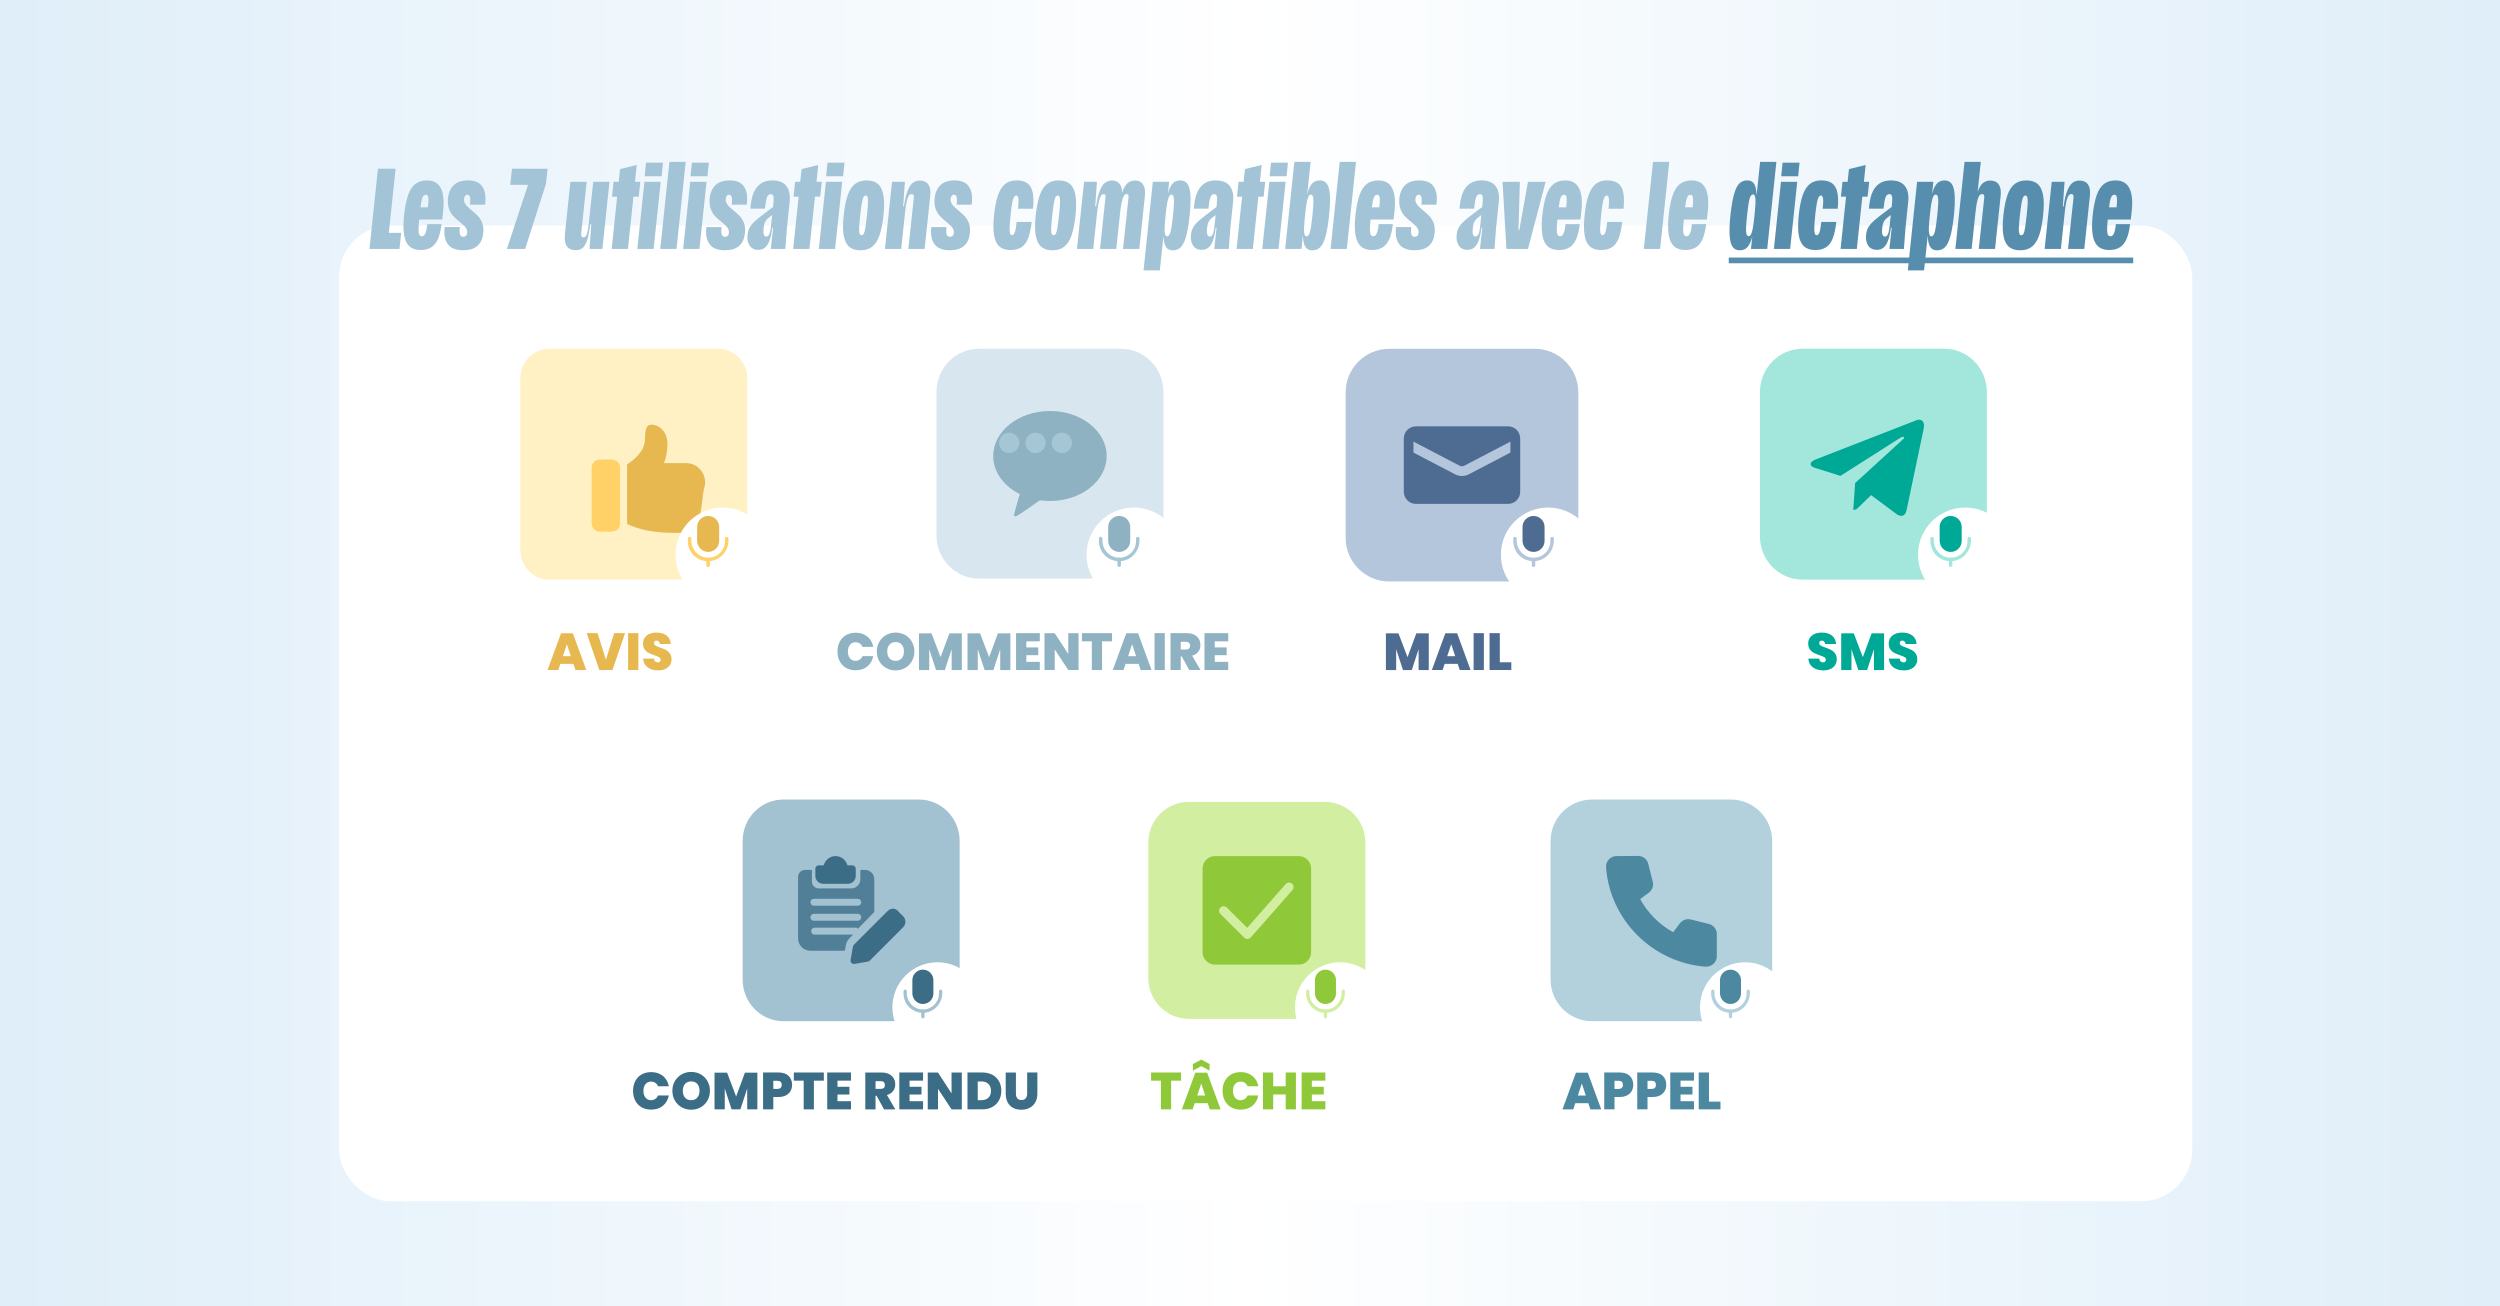 <?xml version="1.0" encoding="UTF-8"?>
<svg id="Calque_1" data-name="Calque 1" xmlns="http://www.w3.org/2000/svg" xmlns:xlink="http://www.w3.org/1999/xlink" viewBox="0 0 1200 627">
  <defs>
    <style>
      .cls-1, .cls-2, .cls-3, .cls-4, .cls-5, .cls-6, .cls-7, .cls-8, .cls-9, .cls-10, .cls-11, .cls-12, .cls-13, .cls-14 {
        fill-rule: evenodd;
      }

      .cls-1, .cls-15, .cls-16 {
        fill: #00a896;
      }

      .cls-2, .cls-17 {
        fill: #a3e6dc;
      }

      .cls-17 {
        filter: url(#drop-shadow-23);
      }

      .cls-15 {
        filter: url(#drop-shadow-24);
      }

      .cls-18, .cls-19, .cls-14 {
        fill: #e6b84f;
      }

      .cls-20 {
        fill: #fff1c4;
      }

      .cls-21 {
        filter: url(#drop-shadow-19);
      }

      .cls-21, .cls-22, .cls-23, .cls-24, .cls-25, .cls-26, .cls-27, .cls-28 {
        fill: #fff;
      }

      .cls-22 {
        filter: url(#drop-shadow-16);
      }

      .cls-23 {
        filter: url(#drop-shadow-10);
      }

      .cls-24 {
        filter: url(#drop-shadow-12);
      }

      .cls-25 {
        filter: url(#drop-shadow-11);
      }

      .cls-26 {
        filter: url(#drop-shadow-22);
      }

      .cls-27 {
        filter: url(#drop-shadow-25);
      }

      .cls-29 {
        fill: #a3c3d6;
      }

      .cls-3, .cls-30, .cls-31 {
        fill: #8eb2c1;
      }

      .cls-32 {
        filter: url(#drop-shadow-7);
      }

      .cls-32, .cls-33, .cls-34, .cls-12 {
        fill: #3c6d86;
      }

      .cls-33 {
        filter: url(#drop-shadow-5);
      }

      .cls-35 {
        filter: url(#drop-shadow-4);
      }

      .cls-35, .cls-8 {
        fill: #a2c1d1;
      }

      .cls-30 {
        filter: url(#drop-shadow-18);
      }

      .cls-4, .cls-36 {
        fill: #d2eea0;
      }

      .cls-5, .cls-37, .cls-38 {
        fill: #8fc93a;
      }

      .cls-39 {
        filter: url(#drop-shadow-21);
      }

      .cls-39, .cls-6, .cls-40 {
        fill: #4e6c91;
      }

      .cls-41 {
        fill: #8ce1eb;
      }

      .cls-42 {
        filter: url(#drop-shadow-14);
      }

      .cls-42, .cls-7 {
        fill: #ffd166;
      }

      .cls-37 {
        filter: url(#drop-shadow-9);
      }

      .cls-43 {
        fill: #588ead;
      }

      .cls-9, .cls-44 {
        fill: #a5c6d5;
      }

      .cls-10, .cls-45 {
        fill: #b2d1dd;
      }

      .cls-46 {
        fill: #507f97;
        filter: url(#drop-shadow-6);
      }

      .cls-47 {
        filter: url(#drop-shadow-13);
      }

      .cls-11, .cls-48, .cls-49 {
        fill: #4c89a1;
      }

      .cls-36 {
        filter: url(#drop-shadow-8);
      }

      .cls-28 {
        filter: url(#drop-shadow-1);
      }

      .cls-50 {
        filter: url(#drop-shadow-20);
      }

      .cls-50, .cls-13 {
        fill: #b3c6db;
      }

      .cls-51 {
        fill: url(#Dégradé_sans_nom_25);
      }

      .cls-19 {
        filter: url(#drop-shadow-15);
      }

      .cls-45 {
        filter: url(#drop-shadow-2);
      }

      .cls-52 {
        fill: #d8e7ef;
        filter: url(#drop-shadow-17);
      }

      .cls-49 {
        filter: url(#drop-shadow-3);
      }
    </style>
    <linearGradient id="Dégradé_sans_nom_25" data-name="Dégradé sans nom 25" x1="0" y1="313.5" x2="1200" y2="313.5" gradientUnits="userSpaceOnUse">
      <stop offset="0" stop-color="#dfeef9"/>
      <stop offset=".5" stop-color="#fff"/>
      <stop offset="1" stop-color="#dfeef9"/>
    </linearGradient>
    <filter id="drop-shadow-1" x="147.5" y="93.16" width="920" height="499" filterUnits="userSpaceOnUse">
      <feOffset dx="7" dy="7"/>
      <feGaussianBlur result="blur" stdDeviation="5"/>
      <feFlood flood-color="#000" flood-opacity=".1"/>
      <feComposite in2="blur" operator="in"/>
      <feComposite in="SourceGraphic"/>
    </filter>
    <filter id="drop-shadow-2" x="728.43" y="368.42" width="138" height="137" filterUnits="userSpaceOnUse">
      <feOffset dx="7" dy="7"/>
      <feGaussianBlur result="blur-2" stdDeviation="5"/>
      <feFlood flood-color="#000" flood-opacity=".1"/>
      <feComposite in2="blur-2" operator="in"/>
      <feComposite in="SourceGraphic"/>
    </filter>
    <filter id="drop-shadow-3" x="755.43" y="395.42" width="84" height="84" filterUnits="userSpaceOnUse">
      <feOffset dx="7" dy="7"/>
      <feGaussianBlur result="blur-3" stdDeviation="5"/>
      <feFlood flood-color="#000" flood-opacity=".05"/>
      <feComposite in2="blur-3" operator="in"/>
      <feComposite in="SourceGraphic"/>
    </filter>
    <filter id="drop-shadow-4" x="341.43" y="368.42" width="135" height="137" filterUnits="userSpaceOnUse">
      <feOffset dx="7" dy="7"/>
      <feGaussianBlur result="blur-4" stdDeviation="5"/>
      <feFlood flood-color="#000" flood-opacity=".1"/>
      <feComposite in2="blur-4" operator="in"/>
      <feComposite in="SourceGraphic"/>
    </filter>
    <filter id="drop-shadow-5" x="375.43" y="395.42" width="51" height="44" filterUnits="userSpaceOnUse">
      <feOffset dx="7" dy="7"/>
      <feGaussianBlur result="blur-5" stdDeviation="5"/>
      <feFlood flood-color="#000" flood-opacity=".05"/>
      <feComposite in2="blur-5" operator="in"/>
      <feComposite in="SourceGraphic"/>
    </filter>
    <filter id="drop-shadow-6" x="367.43" y="402.42" width="68" height="69" filterUnits="userSpaceOnUse">
      <feOffset dx="7" dy="7"/>
      <feGaussianBlur result="blur-6" stdDeviation="5"/>
      <feFlood flood-color="#000" flood-opacity=".05"/>
      <feComposite in2="blur-6" operator="in"/>
      <feComposite in="SourceGraphic"/>
    </filter>
    <filter id="drop-shadow-7" x="392.43" y="420.42" width="58" height="58" filterUnits="userSpaceOnUse">
      <feOffset dx="7" dy="7"/>
      <feGaussianBlur result="blur-7" stdDeviation="5"/>
      <feFlood flood-color="#000" flood-opacity=".05"/>
      <feComposite in2="blur-7" operator="in"/>
      <feComposite in="SourceGraphic"/>
    </filter>
    <filter id="drop-shadow-8" x="535.43" y="369.42" width="135" height="135" filterUnits="userSpaceOnUse">
      <feOffset dx="7" dy="7"/>
      <feGaussianBlur result="blur-8" stdDeviation="5"/>
      <feFlood flood-color="#000" flood-opacity=".1"/>
      <feComposite in2="blur-8" operator="in"/>
      <feComposite in="SourceGraphic"/>
    </filter>
    <filter id="drop-shadow-9" x="561.43" y="395.42" width="83" height="83" filterUnits="userSpaceOnUse">
      <feOffset dx="7" dy="7"/>
      <feGaussianBlur result="blur-9" stdDeviation="5"/>
      <feFlood flood-color="#000" flood-opacity=".05"/>
      <feComposite in2="blur-9" operator="in"/>
      <feComposite in="SourceGraphic"/>
    </filter>
    <filter id="drop-shadow-10" x="412.43" y="446.42" width="75" height="74" filterUnits="userSpaceOnUse">
      <feOffset dx="7" dy="7"/>
      <feGaussianBlur result="blur-10" stdDeviation="5"/>
      <feFlood flood-color="#000" flood-opacity=".05"/>
      <feComposite in2="blur-10" operator="in"/>
      <feComposite in="SourceGraphic"/>
    </filter>
    <filter id="drop-shadow-11" x="606.43" y="446.42" width="74" height="74" filterUnits="userSpaceOnUse">
      <feOffset dx="7" dy="7"/>
      <feGaussianBlur result="blur-11" stdDeviation="5"/>
      <feFlood flood-color="#000" flood-opacity=".05"/>
      <feComposite in2="blur-11" operator="in"/>
      <feComposite in="SourceGraphic"/>
    </filter>
    <filter id="drop-shadow-12" x="800.43" y="446.42" width="74" height="74" filterUnits="userSpaceOnUse">
      <feOffset dx="7" dy="7"/>
      <feGaussianBlur result="blur-12" stdDeviation="5"/>
      <feFlood flood-color="#000" flood-opacity=".05"/>
      <feComposite in2="blur-12" operator="in"/>
      <feComposite in="SourceGraphic"/>
    </filter>
    <filter id="drop-shadow-13" x="234.43" y="151.42" width="140" height="142" filterUnits="userSpaceOnUse">
      <feOffset dx="7" dy="7"/>
      <feGaussianBlur result="blur-13" stdDeviation="5"/>
      <feFlood flood-color="#000" flood-opacity=".1"/>
      <feComposite in2="blur-13" operator="in"/>
      <feComposite in="SourceGraphic"/>
    </filter>
    <filter id="drop-shadow-14" x="261.43" y="198.42" width="45" height="65" filterUnits="userSpaceOnUse">
      <feOffset dx="7" dy="7"/>
      <feGaussianBlur result="blur-14" stdDeviation="5"/>
      <feFlood flood-color="#000" flood-opacity=".05"/>
      <feComposite in2="blur-14" operator="in"/>
      <feComposite in="SourceGraphic"/>
    </filter>
    <filter id="drop-shadow-15" x="278.43" y="181.42" width="69" height="83" filterUnits="userSpaceOnUse">
      <feOffset dx="7" dy="7"/>
      <feGaussianBlur result="blur-15" stdDeviation="5"/>
      <feFlood flood-color="#000" flood-opacity=".05"/>
      <feComposite in2="blur-15" operator="in"/>
      <feComposite in="SourceGraphic"/>
    </filter>
    <filter id="drop-shadow-16" x="308.43" y="228.42" width="77" height="76" filterUnits="userSpaceOnUse">
      <feOffset dx="7" dy="7"/>
      <feGaussianBlur result="blur-16" stdDeviation="5"/>
      <feFlood flood-color="#000" flood-opacity=".05"/>
      <feComposite in2="blur-16" operator="in"/>
      <feComposite in="SourceGraphic"/>
    </filter>
    <filter id="drop-shadow-17" x="434.43" y="151.42" width="140" height="142" filterUnits="userSpaceOnUse">
      <feOffset dx="7" dy="7"/>
      <feGaussianBlur result="blur-17" stdDeviation="5"/>
      <feFlood flood-color="#000" flood-opacity=".1"/>
      <feComposite in2="blur-17" operator="in"/>
      <feComposite in="SourceGraphic"/>
    </filter>
    <filter id="drop-shadow-18" x="461.43" y="181.42" width="85" height="82" filterUnits="userSpaceOnUse">
      <feOffset dx="7" dy="7"/>
      <feGaussianBlur result="blur-18" stdDeviation="5"/>
      <feFlood flood-color="#000" flood-opacity=".05"/>
      <feComposite in2="blur-18" operator="in"/>
      <feComposite in="SourceGraphic"/>
    </filter>
    <filter id="drop-shadow-19" x="506.43" y="228.42" width="76" height="76" filterUnits="userSpaceOnUse">
      <feOffset dx="7" dy="7"/>
      <feGaussianBlur result="blur-19" stdDeviation="5"/>
      <feFlood flood-color="#000" flood-opacity=".05"/>
      <feComposite in2="blur-19" operator="in"/>
      <feComposite in="SourceGraphic"/>
    </filter>
    <filter id="drop-shadow-20" x="630.43" y="151.42" width="143" height="143" filterUnits="userSpaceOnUse">
      <feOffset dx="7" dy="7"/>
      <feGaussianBlur result="blur-20" stdDeviation="5"/>
      <feFlood flood-color="#000" flood-opacity=".1"/>
      <feComposite in2="blur-20" operator="in"/>
      <feComposite in="SourceGraphic"/>
    </filter>
    <filter id="drop-shadow-21" x="658.43" y="189.42" width="87" height="68" filterUnits="userSpaceOnUse">
      <feOffset dx="7" dy="7"/>
      <feGaussianBlur result="blur-21" stdDeviation="5"/>
      <feFlood flood-color="#000" flood-opacity=".05"/>
      <feComposite in2="blur-21" operator="in"/>
      <feComposite in="SourceGraphic"/>
    </filter>
    <filter id="drop-shadow-22" x="705.43" y="228.42" width="76" height="76" filterUnits="userSpaceOnUse">
      <feOffset dx="7" dy="7"/>
      <feGaussianBlur result="blur-22" stdDeviation="5"/>
      <feFlood flood-color="#000" flood-opacity=".05"/>
      <feComposite in2="blur-22" operator="in"/>
      <feComposite in="SourceGraphic"/>
    </filter>
    <filter id="drop-shadow-23" x="829.43" y="151.42" width="140" height="142" filterUnits="userSpaceOnUse">
      <feOffset dx="7" dy="7"/>
      <feGaussianBlur result="blur-23" stdDeviation="5"/>
      <feFlood flood-color="#000" flood-opacity=".1"/>
      <feComposite in2="blur-23" operator="in"/>
      <feComposite in="SourceGraphic"/>
    </filter>
    <filter id="drop-shadow-24" x="853.43" y="186.42" width="86" height="77" filterUnits="userSpaceOnUse">
      <feOffset dx="7" dy="7"/>
      <feGaussianBlur result="blur-24" stdDeviation="5"/>
      <feFlood flood-color="#000" flood-opacity=".05"/>
      <feComposite in2="blur-24" operator="in"/>
      <feComposite in="SourceGraphic"/>
    </filter>
    <filter id="drop-shadow-25" x="905.43" y="228.42" width="76" height="76" filterUnits="userSpaceOnUse">
      <feOffset dx="7" dy="7"/>
      <feGaussianBlur result="blur-25" stdDeviation="5"/>
      <feFlood flood-color="#000" flood-opacity=".05"/>
      <feComposite in2="blur-25" operator="in"/>
      <feComposite in="SourceGraphic"/>
    </filter>
  </defs>
  <rect class="cls-51" width="1200" height="627"/>
  <rect class="cls-28" x="155.71" y="101.26" width="889.58" height="468.36" rx="24.67" ry="24.67"/>
  <g>
    <path class="cls-29" d="M181.41,80.99h8.47l-3.25,30.8h5.94l-.82,7.7h-14.41l4.07-38.5Z"/>
    <path class="cls-29" d="M196.56,118.26c-1.3-1.16-2.16-2.95-2.58-5.39-.42-2.44-.43-5.6-.03-9.49.44-4.11,1.1-7.38,1.98-9.82.88-2.44,2.05-4.21,3.52-5.31,1.47-1.1,3.32-1.65,5.55-1.65,2.09,0,3.76.55,5,1.65,1.25,1.1,2.1,2.75,2.56,4.95.46,2.2.5,4.97.14,8.31l-.44,3.85h-13.31l.6-5.83h8.36l-2.97,4.18c.37-2.9.6-5.04.69-6.44.09-1.39.05-2.37-.14-2.94-.18-.57-.55-.85-1.1-.85-.73,0-1.28.48-1.65,1.43-.37.95-.7,2.66-.99,5.11l-.38,3.8c-.29,2.64-.45,4.63-.47,5.97-.02,1.34.1,2.27.36,2.81.26.53.68.8,1.26.8.44,0,.83-.18,1.16-.55.33-.37.61-.97.85-1.82.24-.84.43-2,.58-3.46h6.82c-.33,2.9-.89,5.26-1.68,7.1-.79,1.83-1.86,3.18-3.22,4.04-1.36.86-3.04,1.29-5.06,1.29-2.31,0-4.12-.58-5.42-1.73Z"/>
    <path class="cls-29" d="M217.21,119.11c-1.39-.7-2.45-1.87-3.16-3.52-.71-1.65-.93-3.85-.63-6.6h7.31c-.15,1.17-.17,2.11-.08,2.8.09.7.27,1.18.55,1.46.27.28.65.41,1.13.41.51,0,.94-.15,1.29-.44.35-.29.56-.77.63-1.43.07-.7-.04-1.33-.33-1.9-.29-.57-.68-1.08-1.15-1.54-.48-.46-1.16-1.05-2.04-1.79-1.32-1.06-2.4-2.04-3.25-2.94-.84-.9-1.51-2.08-2.01-3.55-.5-1.47-.63-3.21-.41-5.23.29-2.46,1.21-4.45,2.75-5.97,1.54-1.52,3.87-2.28,6.98-2.28,1.72,0,3.25.34,4.57,1.02,1.32.68,2.32,1.88,3,3.6.68,1.72.83,4.07.47,7.04h-7.21c.11-1.14.15-2.06.11-2.78-.04-.72-.17-1.23-.41-1.54-.24-.31-.56-.47-.96-.47-.48,0-.85.18-1.13.55-.27.37-.45.84-.52,1.43-.07.73.05,1.4.36,2.01.31.6.71,1.15,1.18,1.62.48.48,1.17,1.1,2.09,1.87,1.28,1.03,2.34,1.98,3.16,2.86.83.88,1.49,2,2.01,3.35.51,1.36.66,2.97.44,4.84-.29,2.64-1.23,4.66-2.81,6.05-1.58,1.39-3.89,2.09-6.93,2.09-1.94,0-3.61-.35-5-1.04Z"/>
    <path class="cls-29" d="M255.6,82.2l.44,6.49h-11.11l.82-7.7h17.1l-.77,7.21-10.01,31.29h-8.75l12.27-37.29Z"/>
    <path class="cls-29" d="M272.1,118.2c-.92-1.27-1.23-3.22-.94-5.86l2.64-25.08h7.81l-2.64,24.81c-.04.59.02,1.04.17,1.38.15.33.48.49.99.49.48,0,.87-.25,1.18-.74.31-.5.58-1.28.8-2.37.22-1.08.42-2.59.6-4.54l2.03-19.03h7.81l-3.41,32.23h-6.16l.83-11.88h-.5c-.4,3.26-.9,5.8-1.48,7.62-.59,1.82-1.31,3.08-2.17,3.8-.86.71-1.97,1.07-3.33,1.07-1.91,0-3.32-.63-4.24-1.9Z"/>
    <path class="cls-29" d="M297.62,81.16l8.03-1.98-4.24,40.31h-7.81l4.02-38.33ZM294.54,87.26h12.81l-.77,7.15h-12.81l.77-7.15Z"/>
    <path class="cls-29" d="M309.33,87.26h7.81l-3.41,32.23h-7.81l3.41-32.23ZM310.1,78.08h8.14l-.66,6.54h-8.14l.66-6.54Z"/>
    <path class="cls-29" d="M321.32,77.69h7.81l-4.4,41.8h-7.81l4.4-41.8Z"/>
    <path class="cls-29" d="M331.33,87.26h7.81l-3.41,32.23h-7.81l3.41-32.23ZM332.1,78.08h8.14l-.66,6.54h-8.14l.66-6.54Z"/>
    <path class="cls-29" d="M342.83,119.11c-1.39-.7-2.45-1.87-3.16-3.52-.71-1.65-.93-3.85-.63-6.6h7.31c-.15,1.17-.17,2.11-.08,2.8.09.7.27,1.18.55,1.46.27.28.65.41,1.13.41.51,0,.94-.15,1.29-.44.35-.29.56-.77.63-1.43.07-.7-.04-1.33-.33-1.9-.29-.57-.68-1.08-1.15-1.54-.48-.46-1.16-1.05-2.04-1.79-1.32-1.06-2.4-2.04-3.25-2.94-.84-.9-1.51-2.08-2.01-3.55-.5-1.47-.63-3.21-.41-5.23.29-2.46,1.21-4.45,2.75-5.97,1.54-1.52,3.87-2.28,6.98-2.28,1.72,0,3.25.34,4.57,1.02,1.32.68,2.32,1.88,3,3.6.68,1.72.83,4.07.47,7.04h-7.21c.11-1.14.15-2.06.11-2.78-.04-.72-.17-1.23-.41-1.54-.24-.31-.56-.47-.96-.47-.48,0-.85.18-1.13.55-.27.37-.45.84-.52,1.43-.07.73.05,1.4.36,2.01.31.6.71,1.15,1.18,1.62.48.48,1.17,1.1,2.09,1.87,1.28,1.03,2.34,1.98,3.16,2.86.83.88,1.49,2,2.01,3.35.51,1.36.66,2.97.44,4.84-.29,2.64-1.23,4.66-2.81,6.05-1.58,1.39-3.89,2.09-6.93,2.09-1.94,0-3.61-.35-5-1.04Z"/>
    <path class="cls-29" d="M359.82,117.87c-.92-1.38-1.25-3.18-.99-5.42.18-1.43.61-2.67,1.29-3.71.68-1.04,1.6-2.06,2.75-3.05,1.16-.99,3.13-2.53,5.91-4.62l3.08-2.31-.44,3.9-1.93,1.43c-.7.51-1.24,1-1.62,1.46-.38.46-.68,1-.88,1.62-.2.62-.36,1.43-.47,2.42-.15,1.39-.1,2.4.14,3.02.24.62.63.94,1.18.94.4,0,.75-.17,1.04-.5.29-.33.54-.89.74-1.68.2-.79.38-1.9.52-3.33l1.04-9.85c.15-1.32.2-2.34.17-3.05-.04-.72-.16-1.22-.36-1.51-.2-.29-.54-.44-1.02-.44-.84,0-1.45.5-1.81,1.48-.37.99-.7,2.82-.99,5.5h-6.98c.18-2.9.66-5.34,1.43-7.34.77-2,1.91-3.54,3.41-4.62,1.5-1.08,3.43-1.62,5.78-1.62,1.91,0,3.52.38,4.84,1.13,1.32.75,2.27,1.91,2.86,3.47.59,1.56.75,3.51.5,5.86l-1.32,12.71-.72,9.73h-6.98l1.1-10.17h-.39c-.33,2.6-.79,4.68-1.38,6.24-.59,1.56-1.32,2.68-2.2,3.35-.88.68-1.94,1.02-3.19,1.02-1.83,0-3.21-.69-4.12-2.06Z"/>
    <path class="cls-29" d="M384.74,81.16l8.03-1.98-4.24,40.31h-7.81l4.02-38.33ZM381.66,87.26h12.81l-.77,7.15h-12.81l.77-7.15Z"/>
    <path class="cls-29" d="M396.45,87.26h7.81l-3.41,32.23h-7.81l3.41-32.23ZM397.22,78.08h8.14l-.66,6.54h-8.14l.66-6.54Z"/>
    <path class="cls-29" d="M407.67,118.5c-1.32-1.1-2.21-2.88-2.67-5.33-.46-2.46-.47-5.72-.03-9.79.44-4.11,1.1-7.38,1.98-9.82.88-2.44,2.05-4.21,3.52-5.31,1.47-1.1,3.32-1.65,5.55-1.65s4.02.55,5.33,1.65c1.32,1.1,2.21,2.89,2.67,5.36.46,2.48.47,5.75.03,9.82-.44,4.11-1.1,7.37-1.98,9.79-.88,2.42-2.05,4.18-3.52,5.28-1.47,1.1-3.32,1.65-5.56,1.65s-4.02-.55-5.33-1.65ZM414.63,112.15c.27-.5.52-1.41.74-2.75.22-1.34.48-3.35.77-6.02.29-2.64.46-4.64.49-5.99.04-1.36-.03-2.28-.19-2.78-.17-.49-.47-.74-.91-.74s-.8.26-1.07.77c-.27.51-.53,1.44-.77,2.78-.24,1.34-.5,3.33-.8,5.97-.29,2.68-.46,4.68-.5,6.02-.04,1.34.04,2.25.22,2.75.18.49.49.74.93.74s.8-.25,1.07-.74Z"/>
    <path class="cls-29" d="M428.19,87.26h6.16l-.83,11.88h1.21l-2.15,20.35h-7.81l3.41-32.23ZM438.44,93.56c-.17-.27-.45-.41-.85-.41-.62,0-1.13.34-1.51,1.02-.38.68-.71,1.66-.96,2.94-.26,1.28-.5,2.97-.71,5.06h-.88c.4-4.14.99-7.35,1.76-9.62.77-2.27,1.66-3.82,2.67-4.65,1.01-.82,2.19-1.24,3.55-1.24,1.83,0,3.19.62,4.07,1.87.88,1.25,1.19,3.04.94,5.39l-2.7,25.58h-7.81l2.64-24.75c.04-.51-.03-.91-.19-1.18Z"/>
    <path class="cls-29" d="M450.79,119.11c-1.39-.7-2.45-1.87-3.16-3.52-.71-1.65-.93-3.85-.63-6.6h7.31c-.15,1.17-.17,2.11-.08,2.8.09.7.27,1.18.55,1.46.27.28.65.41,1.13.41.51,0,.94-.15,1.29-.44.35-.29.56-.77.63-1.43.07-.7-.04-1.33-.33-1.9-.29-.57-.68-1.08-1.15-1.54-.48-.46-1.16-1.05-2.04-1.79-1.32-1.06-2.4-2.04-3.25-2.94-.84-.9-1.51-2.08-2.01-3.55-.5-1.47-.63-3.21-.41-5.23.29-2.46,1.21-4.45,2.75-5.97,1.54-1.52,3.87-2.28,6.98-2.28,1.72,0,3.25.34,4.57,1.02,1.32.68,2.32,1.88,3,3.6.68,1.72.83,4.07.47,7.04h-7.21c.11-1.14.15-2.06.11-2.78-.04-.72-.17-1.23-.41-1.54-.24-.31-.56-.47-.96-.47-.48,0-.85.18-1.13.55-.27.37-.45.84-.52,1.43-.07.73.05,1.4.36,2.01.31.6.71,1.15,1.18,1.62.48.48,1.17,1.1,2.09,1.87,1.28,1.03,2.34,1.98,3.16,2.86.83.88,1.49,2,2.01,3.35.51,1.36.66,2.97.44,4.84-.29,2.64-1.23,4.66-2.81,6.05-1.58,1.39-3.89,2.09-6.93,2.09-1.94,0-3.61-.35-5-1.04Z"/>
    <path class="cls-29" d="M479.67,118.28c-1.28-1.17-2.13-2.98-2.53-5.42-.4-2.44-.4-5.6,0-9.49.4-3.96,1.03-7.16,1.87-9.6.84-2.44,1.98-4.24,3.41-5.42,1.43-1.17,3.28-1.76,5.56-1.76,2.13,0,3.82.44,5.09,1.32,1.27.88,2.13,2.32,2.58,4.32.46,2,.52,4.65.19,7.95h-7.21c.18-1.69.27-3,.25-3.93-.02-.94-.13-1.57-.33-1.9-.2-.33-.47-.5-.8-.5-.4,0-.76.27-1.07.82-.31.55-.6,1.51-.85,2.89-.26,1.38-.51,3.31-.77,5.8-.26,2.53-.4,4.47-.44,5.83-.04,1.36.04,2.31.22,2.86.18.55.5.82.94.82.37,0,.68-.18.94-.55.26-.37.49-1,.69-1.9.2-.9.39-2.19.58-3.88h7.21c-.37,3.26-.93,5.87-1.68,7.81-.75,1.94-1.81,3.37-3.16,4.29-1.36.92-3.12,1.38-5.28,1.38-2.31,0-4.11-.59-5.39-1.76Z"/>
    <path class="cls-29" d="M499.85,118.5c-1.32-1.1-2.21-2.88-2.67-5.33-.46-2.46-.47-5.72-.03-9.79.44-4.11,1.1-7.38,1.98-9.82.88-2.44,2.05-4.21,3.52-5.31,1.47-1.1,3.32-1.65,5.55-1.65s4.02.55,5.33,1.65c1.32,1.1,2.21,2.89,2.67,5.36.46,2.48.47,5.75.03,9.82-.44,4.11-1.1,7.37-1.98,9.79-.88,2.42-2.05,4.18-3.52,5.28-1.47,1.1-3.32,1.65-5.56,1.65s-4.02-.55-5.33-1.65ZM506.81,112.15c.27-.5.52-1.41.74-2.75.22-1.34.48-3.35.77-6.02.29-2.64.46-4.64.49-5.99.04-1.36-.03-2.28-.19-2.78-.17-.49-.47-.74-.91-.74s-.8.26-1.07.77c-.27.51-.53,1.44-.77,2.78-.24,1.34-.5,3.33-.8,5.97-.29,2.68-.46,4.68-.5,6.02-.04,1.34.04,2.25.22,2.75.18.49.49.74.93.74s.8-.25,1.07-.74Z"/>
    <path class="cls-29" d="M520.37,87.26h6.16l-.83,11.88h1.21l-2.15,20.35h-7.81l3.41-32.23ZM530.49,93.53c-.15-.26-.42-.39-.82-.39-.51,0-.96.35-1.35,1.05-.39.7-.71,1.7-.99,3.02-.27,1.32-.52,2.97-.74,4.95h-.88c.48-4.14,1.09-7.34,1.84-9.6.75-2.26,1.63-3.8,2.64-4.65,1.01-.84,2.21-1.27,3.6-1.27,1.69,0,2.96.63,3.82,1.9.86,1.27,1.16,3.05.91,5.36l-2.7,25.58h-7.81l2.64-24.75c.04-.55-.02-.95-.17-1.21ZM541.54,93.53c-.15-.26-.42-.39-.83-.39-.51,0-.96.35-1.35,1.05-.39.7-.72,1.7-.99,3.02-.27,1.32-.52,2.97-.74,4.95h-.88c.48-4.14,1.09-7.34,1.84-9.6.75-2.26,1.63-3.8,2.64-4.65,1.01-.84,2.21-1.27,3.6-1.27,1.69,0,2.96.63,3.82,1.9.86,1.27,1.16,3.05.91,5.36l-2.69,25.58h-7.81l2.64-24.75c.04-.55-.02-.95-.17-1.21Z"/>
    <path class="cls-29" d="M553.37,87.26h7.81l-4.46,42.52h-7.81l4.45-42.52ZM559.55,118.34c-.68-1.21-1.04-2.99-1.07-5.34-.04-2.35.17-5.55.6-9.62.44-4.22.89-7.44,1.35-9.68.46-2.24,1.16-3.98,2.12-5.23.95-1.25,2.29-1.87,4.02-1.87,1.39,0,2.49.5,3.3,1.51.81,1.01,1.31,2.75,1.51,5.23.2,2.47.08,5.86-.36,10.15-.48,4.44-1.07,7.86-1.79,10.28-.71,2.42-1.58,4.09-2.58,5.01-1.01.92-2.25,1.38-3.71,1.38-1.58,0-2.7-.6-3.38-1.81ZM561.84,111.33c.4-1.41.81-4.06,1.21-7.95.26-2.57.41-4.56.47-5.97.06-1.41-.02-2.43-.22-3.05-.2-.62-.54-.94-1.02-.94s-.87.32-1.18.96c-.31.64-.6,1.66-.85,3.05-.26,1.39-.51,3.37-.77,5.94-.26,2.57-.41,4.57-.47,6-.06,1.43.02,2.47.22,3.11.2.64.54.96,1.02.96.66,0,1.19-.71,1.6-2.12Z"/>
    <path class="cls-29" d="M572.67,117.87c-.92-1.38-1.25-3.18-.99-5.42.18-1.43.61-2.67,1.29-3.71.68-1.04,1.6-2.06,2.75-3.05,1.16-.99,3.13-2.53,5.91-4.62l3.08-2.31-.44,3.9-1.93,1.43c-.7.51-1.24,1-1.62,1.46-.38.46-.68,1-.88,1.62-.2.62-.36,1.43-.47,2.42-.15,1.39-.1,2.4.14,3.02.24.62.63.94,1.18.94.4,0,.75-.17,1.04-.5.29-.33.54-.89.74-1.68.2-.79.38-1.9.52-3.33l1.04-9.85c.15-1.32.2-2.34.17-3.05-.04-.72-.16-1.22-.36-1.51-.2-.29-.54-.44-1.02-.44-.84,0-1.45.5-1.81,1.48-.37.99-.7,2.82-.99,5.5h-6.98c.18-2.9.66-5.34,1.43-7.34.77-2,1.91-3.54,3.41-4.62,1.5-1.08,3.43-1.62,5.78-1.62,1.91,0,3.52.38,4.84,1.13,1.32.75,2.27,1.91,2.86,3.47.59,1.56.75,3.51.5,5.86l-1.32,12.71-.72,9.73h-6.98l1.1-10.17h-.39c-.33,2.6-.79,4.68-1.38,6.24-.59,1.56-1.32,2.68-2.2,3.35-.88.68-1.94,1.02-3.19,1.02-1.83,0-3.21-.69-4.12-2.06Z"/>
    <path class="cls-29" d="M597.58,81.16l8.03-1.98-4.24,40.31h-7.81l4.02-38.33ZM594.5,87.26h12.81l-.77,7.15h-12.81l.77-7.15Z"/>
    <path class="cls-29" d="M609.3,87.26h7.81l-3.41,32.23h-7.81l3.41-32.23ZM610.07,78.08h8.14l-.66,6.54h-8.14l.66-6.54Z"/>
    <path class="cls-29" d="M621.29,77.69h7.81l-4.4,41.8h-7.81l4.4-41.8ZM626.49,118.34c-.68-1.21-1.04-2.99-1.07-5.34-.04-2.35.17-5.55.61-9.62.44-4.22.89-7.44,1.35-9.68.46-2.24,1.16-3.98,2.12-5.23.95-1.25,2.29-1.87,4.01-1.87,1.39,0,2.49.5,3.3,1.51.81,1.01,1.31,2.75,1.51,5.23.2,2.47.08,5.86-.36,10.15-.48,4.44-1.07,7.86-1.79,10.28-.71,2.42-1.58,4.09-2.58,5.01-1.01.92-2.25,1.38-3.71,1.38-1.58,0-2.7-.6-3.38-1.81ZM628.77,111.33c.4-1.41.81-4.06,1.21-7.95.26-2.57.41-4.56.47-5.97.06-1.41-.02-2.43-.22-3.05-.2-.62-.54-.94-1.02-.94s-.87.32-1.18.96c-.31.64-.6,1.66-.85,3.05-.26,1.39-.51,3.37-.77,5.94-.26,2.57-.41,4.57-.47,6-.05,1.43.02,2.47.22,3.11.2.64.54.96,1.02.96.66,0,1.19-.71,1.6-2.12Z"/>
    <path class="cls-29" d="M643.07,77.69h7.81l-4.4,41.8h-7.81l4.4-41.8Z"/>
    <path class="cls-29" d="M653.22,118.26c-1.3-1.16-2.16-2.95-2.58-5.39-.42-2.44-.43-5.6-.03-9.49.44-4.11,1.1-7.38,1.98-9.82.88-2.44,2.05-4.21,3.52-5.31,1.47-1.1,3.32-1.65,5.55-1.65,2.09,0,3.76.55,5,1.65,1.25,1.1,2.1,2.75,2.56,4.95.46,2.2.5,4.97.14,8.31l-.44,3.85h-13.31l.6-5.83h8.36l-2.97,4.18c.37-2.9.59-5.04.69-6.44.09-1.39.04-2.37-.14-2.94-.18-.57-.55-.85-1.1-.85-.73,0-1.28.48-1.65,1.43-.37.95-.7,2.66-.99,5.11l-.38,3.8c-.29,2.64-.45,4.63-.47,5.97-.02,1.34.1,2.27.36,2.81.26.53.68.8,1.26.8.44,0,.83-.18,1.16-.55.33-.37.61-.97.85-1.82.24-.84.43-2,.58-3.46h6.82c-.33,2.9-.89,5.26-1.68,7.1-.79,1.83-1.86,3.18-3.22,4.04-1.36.86-3.04,1.29-5.06,1.29-2.31,0-4.12-.58-5.42-1.73Z"/>
    <path class="cls-29" d="M673.87,119.11c-1.39-.7-2.45-1.87-3.16-3.52-.71-1.65-.93-3.85-.63-6.6h7.32c-.15,1.17-.17,2.11-.08,2.8.09.7.28,1.18.55,1.46.27.28.65.41,1.13.41.51,0,.94-.15,1.29-.44.35-.29.56-.77.63-1.43.07-.7-.04-1.33-.33-1.9-.29-.57-.68-1.08-1.15-1.54-.48-.46-1.16-1.05-2.04-1.79-1.32-1.06-2.4-2.04-3.25-2.94-.84-.9-1.51-2.08-2.01-3.55-.5-1.47-.63-3.21-.41-5.23.29-2.46,1.21-4.45,2.75-5.97,1.54-1.52,3.87-2.28,6.98-2.28,1.72,0,3.25.34,4.57,1.02,1.32.68,2.32,1.88,3,3.6.68,1.72.83,4.07.47,7.04h-7.21c.11-1.14.15-2.06.11-2.78-.04-.72-.17-1.23-.41-1.54-.24-.31-.56-.47-.96-.47-.48,0-.85.18-1.13.55-.27.37-.45.84-.52,1.43-.07.73.05,1.4.36,2.01s.71,1.15,1.18,1.62c.48.48,1.17,1.1,2.09,1.87,1.28,1.03,2.34,1.98,3.16,2.86.83.88,1.49,2,2.01,3.35.51,1.36.66,2.97.44,4.84-.29,2.64-1.23,4.66-2.8,6.05-1.58,1.39-3.89,2.09-6.93,2.09-1.94,0-3.61-.35-5-1.04Z"/>
    <path class="cls-29" d="M700.21,117.87c-.92-1.38-1.25-3.18-.99-5.42.18-1.43.61-2.67,1.29-3.71s1.6-2.06,2.75-3.05c1.16-.99,3.13-2.53,5.91-4.62l3.08-2.31-.44,3.9-1.92,1.43c-.7.51-1.24,1-1.62,1.46-.38.46-.68,1-.88,1.62-.2.62-.36,1.43-.47,2.42-.15,1.39-.1,2.4.14,3.02.24.62.63.94,1.18.94.4,0,.75-.17,1.04-.5.29-.33.54-.89.74-1.68.2-.79.38-1.9.52-3.33l1.04-9.85c.15-1.32.2-2.34.17-3.05-.04-.72-.16-1.22-.36-1.51-.2-.29-.54-.44-1.02-.44-.84,0-1.45.5-1.82,1.48-.37.99-.7,2.82-.99,5.5h-6.98c.18-2.9.66-5.34,1.43-7.34.77-2,1.91-3.54,3.41-4.62,1.5-1.08,3.43-1.62,5.78-1.62,1.91,0,3.52.38,4.84,1.13,1.32.75,2.27,1.91,2.86,3.47.59,1.56.75,3.51.5,5.86l-1.32,12.71-.72,9.73h-6.98l1.1-10.17h-.38c-.33,2.6-.79,4.68-1.38,6.24-.59,1.56-1.32,2.68-2.2,3.35-.88.68-1.94,1.02-3.19,1.02-1.83,0-3.21-.69-4.12-2.06Z"/>
    <path class="cls-29" d="M721.22,87.26h8.31l-.66,23.21h.38l4.18-23.21h8.47l-8.47,32.23h-10.34l-1.87-32.23Z"/>
    <path class="cls-29" d="M742.92,118.26c-1.3-1.16-2.16-2.95-2.58-5.39-.42-2.44-.43-5.6-.03-9.49.44-4.11,1.1-7.38,1.98-9.82.88-2.44,2.05-4.21,3.52-5.31,1.47-1.1,3.32-1.65,5.55-1.65,2.09,0,3.76.55,5,1.65,1.25,1.1,2.1,2.75,2.56,4.95.46,2.2.5,4.97.14,8.31l-.44,3.85h-13.31l.6-5.83h8.36l-2.97,4.18c.37-2.9.59-5.04.69-6.44.09-1.39.04-2.37-.14-2.94-.18-.57-.55-.85-1.1-.85-.73,0-1.28.48-1.65,1.43-.37.95-.7,2.66-.99,5.11l-.38,3.8c-.29,2.64-.45,4.63-.47,5.97-.02,1.34.1,2.27.36,2.81.26.53.68.8,1.26.8.44,0,.83-.18,1.16-.55.33-.37.61-.97.85-1.82.24-.84.43-2,.58-3.46h6.82c-.33,2.9-.89,5.26-1.68,7.1-.79,1.83-1.86,3.18-3.22,4.04-1.36.86-3.04,1.29-5.06,1.29-2.31,0-4.12-.58-5.42-1.73Z"/>
    <path class="cls-29" d="M763.13,118.28c-1.28-1.17-2.13-2.98-2.53-5.42-.4-2.44-.4-5.6,0-9.49.4-3.96,1.03-7.16,1.87-9.6.84-2.44,1.98-4.24,3.41-5.42,1.43-1.17,3.28-1.76,5.56-1.76,2.13,0,3.82.44,5.09,1.32,1.27.88,2.13,2.32,2.58,4.32.46,2,.52,4.65.19,7.95h-7.21c.18-1.69.27-3,.25-3.93-.02-.94-.13-1.57-.33-1.9-.2-.33-.47-.5-.8-.5-.4,0-.76.27-1.07.82-.31.55-.6,1.51-.85,2.89-.26,1.38-.51,3.31-.77,5.8-.26,2.53-.4,4.47-.44,5.83-.04,1.36.04,2.31.22,2.86.18.55.5.82.94.82.37,0,.68-.18.93-.55.26-.37.49-1,.69-1.9.2-.9.39-2.19.58-3.88h7.21c-.37,3.26-.93,5.87-1.68,7.81-.75,1.94-1.81,3.37-3.16,4.29-1.36.92-3.12,1.38-5.28,1.38-2.31,0-4.11-.59-5.39-1.76Z"/>
    <path class="cls-29" d="M793.44,77.69h7.81l-4.4,41.8h-7.81l4.4-41.8Z"/>
    <path class="cls-29" d="M803.58,118.26c-1.3-1.16-2.16-2.95-2.58-5.39-.42-2.44-.43-5.6-.03-9.49.44-4.11,1.1-7.38,1.98-9.82.88-2.44,2.05-4.21,3.52-5.31,1.47-1.1,3.32-1.65,5.55-1.65,2.09,0,3.76.55,5,1.65,1.25,1.1,2.1,2.75,2.56,4.95.46,2.2.5,4.97.14,8.31l-.44,3.85h-13.31l.6-5.83h8.36l-2.97,4.18c.37-2.9.59-5.04.69-6.44.09-1.39.04-2.37-.14-2.94-.18-.57-.55-.85-1.1-.85-.73,0-1.28.48-1.65,1.43-.37.95-.7,2.66-.99,5.11l-.38,3.8c-.29,2.64-.45,4.63-.47,5.97-.02,1.34.1,2.27.36,2.81.26.53.68.8,1.26.8.44,0,.83-.18,1.16-.55.33-.37.61-.97.85-1.82.24-.84.43-2,.58-3.46h6.82c-.33,2.9-.89,5.26-1.68,7.1-.79,1.83-1.86,3.18-3.22,4.04-1.36.86-3.04,1.29-5.06,1.29-2.31,0-4.12-.58-5.42-1.73Z"/>
    <path class="cls-43" d="M842.08,88.42c.68,1.21,1.04,2.99,1.07,5.33.04,2.35-.17,5.56-.61,9.62-.44,4.22-.89,7.44-1.35,9.68-.46,2.24-1.17,3.98-2.12,5.23s-2.29,1.87-4.01,1.87c-1.39,0-2.49-.5-3.3-1.51-.81-1.01-1.31-2.75-1.51-5.23-.2-2.48-.08-5.86.36-10.15.48-4.44,1.07-7.86,1.79-10.28.72-2.42,1.58-4.09,2.58-5.01,1.01-.92,2.25-1.38,3.71-1.38,1.58,0,2.7.6,3.38,1.81ZM839.8,95.43c-.4,1.41-.81,4.06-1.21,7.95-.26,2.57-.41,4.56-.47,5.97-.06,1.41.02,2.43.22,3.05.2.62.54.94,1.02.94s.87-.32,1.18-.96c.31-.64.6-1.66.85-3.05.26-1.39.51-3.37.77-5.94.26-2.57.41-4.56.47-5.99.05-1.43-.02-2.47-.22-3.11-.2-.64-.54-.96-1.02-.96-.66,0-1.19.71-1.6,2.12ZM844.86,77.69h7.81l-4.4,41.8h-7.81l4.4-41.8Z"/>
    <path class="cls-43" d="M854.87,87.26h7.81l-3.41,32.23h-7.81l3.41-32.23ZM855.64,78.08h8.14l-.66,6.54h-8.14l.66-6.54Z"/>
    <path class="cls-43" d="M865.92,118.28c-1.28-1.17-2.13-2.98-2.53-5.42-.4-2.44-.4-5.6,0-9.49.4-3.96,1.03-7.16,1.87-9.6.84-2.44,1.98-4.24,3.41-5.42,1.43-1.17,3.28-1.76,5.56-1.76,2.13,0,3.82.44,5.09,1.32,1.27.88,2.13,2.32,2.58,4.32.46,2,.52,4.65.19,7.95h-7.21c.18-1.69.27-3,.25-3.93-.02-.94-.13-1.57-.33-1.9-.2-.33-.47-.5-.8-.5-.4,0-.76.27-1.07.82-.31.55-.6,1.51-.85,2.89-.26,1.38-.51,3.31-.77,5.8-.26,2.53-.4,4.47-.44,5.83-.04,1.36.04,2.31.22,2.86.18.55.5.82.94.82.37,0,.68-.18.93-.55.26-.37.49-1,.69-1.9.2-.9.39-2.19.58-3.88h7.21c-.37,3.26-.93,5.87-1.68,7.81-.75,1.94-1.81,3.37-3.16,4.29-1.36.92-3.12,1.38-5.28,1.38-2.31,0-4.11-.59-5.39-1.76Z"/>
    <path class="cls-43" d="M887.49,81.16l8.03-1.98-4.24,40.31h-7.81l4.02-38.33ZM884.41,87.26h12.81l-.77,7.15h-12.82l.77-7.15Z"/>
    <path class="cls-43" d="M896.73,117.87c-.92-1.38-1.25-3.18-.99-5.42.18-1.43.61-2.67,1.29-3.71s1.6-2.06,2.75-3.05c1.16-.99,3.13-2.53,5.91-4.62l3.08-2.31-.44,3.9-1.92,1.43c-.7.51-1.24,1-1.62,1.46-.38.46-.68,1-.88,1.62-.2.62-.36,1.43-.47,2.42-.15,1.39-.1,2.4.14,3.02.24.62.63.94,1.18.94.4,0,.75-.17,1.04-.5.29-.33.54-.89.74-1.68.2-.79.38-1.9.52-3.33l1.04-9.85c.15-1.32.2-2.34.17-3.05-.04-.72-.16-1.22-.36-1.51-.2-.29-.54-.44-1.02-.44-.84,0-1.45.5-1.82,1.48-.37.99-.7,2.82-.99,5.5h-6.98c.18-2.9.66-5.34,1.43-7.34.77-2,1.91-3.54,3.41-4.62,1.5-1.08,3.43-1.62,5.78-1.62,1.91,0,3.52.38,4.84,1.13,1.32.75,2.27,1.91,2.86,3.47.59,1.56.75,3.51.5,5.86l-1.32,12.71-.72,9.73h-6.98l1.1-10.17h-.38c-.33,2.6-.79,4.68-1.38,6.24-.59,1.56-1.32,2.68-2.2,3.35-.88.68-1.94,1.02-3.19,1.02-1.83,0-3.21-.69-4.12-2.06Z"/>
    <path class="cls-43" d="M920.21,87.26h7.81l-4.46,42.52h-7.81l4.45-42.52ZM926.4,118.34c-.68-1.21-1.04-2.99-1.07-5.34-.04-2.35.17-5.55.61-9.62.44-4.22.89-7.44,1.35-9.68.46-2.24,1.16-3.98,2.12-5.23.95-1.25,2.29-1.87,4.01-1.87,1.39,0,2.49.5,3.3,1.51.81,1.01,1.31,2.75,1.51,5.23.2,2.47.08,5.86-.36,10.15-.48,4.44-1.07,7.86-1.79,10.28-.71,2.42-1.58,4.09-2.58,5.01-1.01.92-2.25,1.38-3.71,1.38-1.58,0-2.7-.6-3.38-1.81ZM928.68,111.33c.4-1.41.81-4.06,1.21-7.95.26-2.57.41-4.56.47-5.97.06-1.41-.02-2.43-.22-3.05-.2-.62-.54-.94-1.02-.94s-.87.32-1.18.96c-.31.64-.6,1.66-.85,3.05-.26,1.39-.51,3.37-.77,5.94-.26,2.57-.41,4.57-.47,6-.05,1.43.02,2.47.22,3.11.2.64.54.96,1.02.96.66,0,1.19-.71,1.6-2.12Z"/>
    <path class="cls-43" d="M942.98,77.69h7.81l-4.4,41.8h-7.81l4.4-41.8ZM952.25,93.56c-.17-.27-.45-.41-.85-.41-.62,0-1.13.34-1.51,1.02-.38.68-.71,1.66-.96,2.94-.26,1.28-.5,2.97-.72,5.06h-.88c.4-4.14.99-7.35,1.76-9.62.77-2.27,1.66-3.82,2.67-4.65,1.01-.82,2.19-1.24,3.55-1.24,1.83,0,3.19.62,4.07,1.87.88,1.25,1.19,3.04.94,5.39l-2.7,25.58h-7.81l2.64-24.75c.04-.51-.03-.91-.19-1.18Z"/>
    <path class="cls-43" d="M964.32,118.5c-1.32-1.1-2.21-2.88-2.67-5.33-.46-2.46-.47-5.72-.03-9.79.44-4.11,1.1-7.38,1.98-9.82.88-2.44,2.05-4.21,3.52-5.31,1.47-1.1,3.32-1.65,5.55-1.65s4.01.55,5.33,1.65c1.32,1.1,2.21,2.89,2.67,5.36.46,2.48.47,5.75.03,9.82-.44,4.11-1.1,7.37-1.98,9.79s-2.05,4.18-3.52,5.28c-1.47,1.1-3.32,1.65-5.55,1.65s-4.02-.55-5.34-1.65ZM971.28,112.15c.28-.5.52-1.41.74-2.75.22-1.34.48-3.35.77-6.02.29-2.64.46-4.64.5-5.99.04-1.36-.03-2.28-.19-2.78-.17-.49-.47-.74-.91-.74s-.8.26-1.07.77c-.28.51-.53,1.44-.77,2.78-.24,1.34-.5,3.33-.8,5.97-.29,2.68-.46,4.68-.5,6.02-.04,1.34.04,2.25.22,2.75.18.49.5.74.94.74s.8-.25,1.07-.74Z"/>
    <path class="cls-43" d="M984.83,87.26h6.16l-.83,11.88h1.21l-2.14,20.35h-7.81l3.41-32.23ZM995.09,93.56c-.17-.27-.45-.41-.85-.41-.62,0-1.13.34-1.51,1.02-.38.68-.71,1.66-.96,2.94-.26,1.28-.5,2.97-.72,5.06h-.88c.4-4.14.99-7.35,1.76-9.62.77-2.27,1.66-3.82,2.67-4.65,1.01-.82,2.19-1.24,3.55-1.24,1.83,0,3.19.62,4.07,1.87.88,1.25,1.19,3.04.94,5.39l-2.7,25.58h-7.81l2.64-24.75c.04-.51-.03-.91-.19-1.18Z"/>
    <path class="cls-43" d="M1007.08,118.26c-1.3-1.16-2.16-2.95-2.58-5.39-.42-2.44-.43-5.6-.03-9.49.44-4.11,1.1-7.38,1.98-9.82.88-2.44,2.05-4.21,3.52-5.31,1.47-1.1,3.32-1.65,5.55-1.65,2.09,0,3.76.55,5,1.65,1.25,1.1,2.1,2.75,2.56,4.95.46,2.2.5,4.97.14,8.31l-.44,3.85h-13.31l.6-5.83h8.36l-2.97,4.18c.37-2.9.6-5.04.69-6.44.09-1.39.04-2.37-.14-2.94-.18-.57-.55-.85-1.1-.85-.73,0-1.28.48-1.65,1.43-.37.95-.7,2.66-.99,5.11l-.38,3.8c-.29,2.64-.45,4.63-.47,5.97-.02,1.34.1,2.27.36,2.81.26.53.68.8,1.27.8.44,0,.83-.18,1.15-.55.33-.37.61-.97.85-1.82.24-.84.43-2,.58-3.46h6.82c-.33,2.9-.89,5.26-1.68,7.1-.79,1.83-1.86,3.18-3.22,4.04-1.36.86-3.04,1.29-5.06,1.29-2.31,0-4.12-.58-5.42-1.73Z"/>
    <path class="cls-43" d="M829.79,126.37v-2.75h194.15v2.75h-194.15Z"/>
  </g>
  <g>
    <g>
      <path class="cls-45" d="M823.72,483.16h-66.51c-11.01,0-19.94-8.93-19.94-19.94v-66.51c0-11.01,8.93-19.94,19.94-19.94h66.51c11.01,0,19.94,8.93,19.94,19.94v66.51c0,11.01-8.93,19.94-19.94,19.94Z"/>
      <path class="cls-49" d="M811.97,457.02c-.13,0-.27,0-.4-.02-25.34-1.96-45.83-22.44-47.66-47.63-.18-2.47,1.44-4.9,4.2-5.39.25-.04.51-.05.77-.06l10.4-.08c2.31,0,4.31,1.55,4.87,3.77l2.18,8.64c.49,1.96-.24,4-1.86,5.2l-4.18,3.12c3.61,6.62,9.16,12.2,15.82,15.9l3.24-4.28c1.21-1.6,3.26-2.33,5.22-1.84l8.7,2.16c2.24.55,3.8,2.54,3.8,4.84v10.63c0,.48-.05.96-.19,1.42-.7,2.26-2.74,3.6-4.9,3.6h0Z"/>
    </g>
    <g>
      <path class="cls-35" d="M434.1,483.16h-65.1c-10.79,0-19.53-8.93-19.53-19.95v-66.49c0-11.02,8.74-19.95,19.53-19.95h65.1c10.79,0,19.53,8.93,19.53,19.95v66.49c0,11.02-8.74,19.95-19.53,19.95Z"/>
      <path class="cls-33" d="M402.15,408.36h-2.37c-.71-2.55-3-4.43-5.71-4.43s-5,1.88-5.71,4.43h-2.37c-.89,0-1.62.73-1.62,1.62v3.48c0,2.07,1.7,3.77,3.77,3.77h11.85c2.07,0,3.77-1.7,3.77-3.77v-3.48c0-.89-.73-1.62-1.62-1.62Z"/>
      <path class="cls-46" d="M408.2,410.58h-2.22v4.43c0,2.45-1.98,4.43-4.43,4.43h-15.51c-1.84,0-3.32-1.49-3.32-3.32v-5.54h-3.32c-1.84,0-3.32,1.49-3.32,3.32v29.53c0,3.27,2.65,5.93,5.93,5.93h16.53l.49-2.73c.22-1.24.8-2.35,1.69-3.26l1.77-1.77h-18.44c-.62,0-1.23-.32-1.5-.87-.61-1.21.3-2.45,1.47-2.45h20.44s.19.2.3.55h.02l7.88-8.07v-15.75c0-2.45-1.98-4.43-4.43-4.43ZM404.72,434.96h-21.02c-.62,0-1.23-.32-1.5-.87-.61-1.21.3-2.45,1.47-2.45h21.02c.62,0,1.22.32,1.5.87.6,1.21-.3,2.45-1.47,2.45ZM404.72,427.75h-21.02c-.62,0-1.23-.32-1.5-.87-.61-1.21.3-2.45,1.47-2.45h21.03c.62,0,1.23.32,1.5.88.59,1.22-.32,2.44-1.48,2.44Z"/>
      <path class="cls-32" d="M402.87,455.71c-.43,0-.84-.17-1.14-.47-.37-.37-.54-.91-.45-1.42l1.14-6.48c.06-.33.21-.63.45-.86l16-16c1.97-1.97,3.89-1.44,4.95-.38l2.67,2.67c1.47,1.47,1.47,3.86,0,5.33l-16,16c-.23.24-.53.39-.86.45l-6.47,1.14c-.09.01-.19.02-.28.02ZM409.35,452.69h.02-.02Z"/>
    </g>
    <g>
      <path class="cls-36" d="M628.87,482.05h-65.18c-10.77,0-19.49-8.73-19.49-19.49v-65.18c0-10.77,8.73-19.49,19.49-19.49h65.18c10.77,0,19.49,8.73,19.49,19.49v65.18c0,10.77-8.73,19.49-19.49,19.49Z"/>
      <path class="cls-37" d="M616.37,403.93h-40.17c-3.29,0-5.96,2.67-5.96,5.96v40.17c0,3.29,2.67,5.96,5.96,5.96h40.17c3.29,0,5.96-2.67,5.96-5.96v-40.17c0-3.29-2.67-5.96-5.96-5.96ZM613.37,420.23l-19.99,22.74c-.39.45-.96.71-1.56.73-.02,0-.05,0-.07,0-.57,0-1.12-.23-1.53-.63l-11.42-11.37c-.84-.84-.85-2.22,0-3.06.84-.84,2.22-.85,3.06,0l9.79,9.74,18.47-21.01c.79-.9,2.15-.98,3.06-.2.9.79.99,2.16.2,3.06Z"/>
    </g>
    <circle class="cls-23" cx="442.98" cy="476.53" r="21.64"/>
    <g>
      <path class="cls-12" d="M442.98,465.43c-2.79,0-5.05,2.26-5.05,5.05v6.26c0,2.74,2.13,5.07,4.86,5.17,2.87.1,5.23-2.2,5.23-5.05v-6.38c0-2.79-2.26-5.05-5.05-5.05h0Z"/>
      <path class="cls-8" d="M434.48,474.99c.44,0,.8.36.8.8v.91c0,4.32,3.54,7.94,7.86,7.86,4.19-.08,7.56-3.5,7.56-7.7v-1.02c0-.43.32-.82.75-.84.46-.02.84.34.84.8v.88c0,5.22-4.27,9.58-9.48,9.48-5.05-.1-9.12-4.22-9.12-9.3v-1.06c0-.44.36-.8.8-.8h0Z"/>
      <path class="cls-8" d="M443.03,484.56c.43.02.75.41.75.84v2.57c0,.43-.32.82-.75.84-.46.02-.84-.34-.84-.8v-2.66c0-.45.38-.82.84-.8Z"/>
    </g>
    <circle class="cls-25" cx="636.23" cy="476.53" r="21.64"/>
    <g>
      <path class="cls-5" d="M636.23,465.43c-2.79,0-5.05,2.26-5.05,5.05v6.26c0,2.74,2.13,5.07,4.86,5.17,2.87.1,5.23-2.2,5.23-5.05v-6.38c0-2.79-2.26-5.05-5.05-5.05h0Z"/>
      <path class="cls-4" d="M627.72,474.99c.44,0,.8.36.8.8v.91c0,4.32,3.54,7.94,7.86,7.86,4.19-.08,7.56-3.5,7.56-7.7v-1.02c0-.43.32-.82.75-.84.46-.02.84.34.84.8v.88c0,5.22-4.27,9.58-9.48,9.48-5.05-.1-9.12-4.22-9.12-9.3v-1.06c0-.44.36-.8.8-.8h0Z"/>
      <path class="cls-4" d="M636.27,484.56c.43.02.75.41.75.84v2.57c0,.43-.32.82-.75.84-.46.02-.84-.34-.84-.8v-2.66c0-.45.38-.82.84-.8Z"/>
    </g>
    <circle class="cls-24" cx="830.64" cy="476.53" r="21.64"/>
    <g>
      <path class="cls-11" d="M830.64,465.43c-2.79,0-5.05,2.26-5.05,5.05v6.26c0,2.74,2.13,5.07,4.86,5.17,2.87.1,5.23-2.2,5.23-5.05v-6.38c0-2.79-2.26-5.05-5.05-5.05h0Z"/>
      <path class="cls-10" d="M822.14,474.99c.44,0,.8.36.8.8v.91c0,4.32,3.54,7.94,7.86,7.86,4.19-.08,7.56-3.5,7.56-7.7v-1.02c0-.43.32-.82.75-.84.46-.02.84.34.84.8v.88c0,5.22-4.27,9.58-9.48,9.48-5.05-.1-9.12-4.22-9.12-9.3v-1.06c0-.44.36-.8.8-.8h0Z"/>
      <path class="cls-10" d="M830.68,484.56c.43.02.75.41.75.84v2.57c0,.43-.32.82-.75.84-.46.02-.84-.34-.84-.8v-2.66c0-.45.38-.82.84-.8Z"/>
    </g>
  </g>
  <g>
    <path class="cls-16" d="M880.89,319.19c-.5.8-1.23,1.43-2.2,1.9-.97.47-2.12.7-3.47.7-2.05,0-3.74-.49-5.06-1.47s-2.05-2.38-2.16-4.2h5.22c.05.62.24,1.08.58,1.38.33.3.74.45,1.22.45.43,0,.77-.11,1.01-.33.24-.22.36-.53.36-.92,0-.53-.24-.95-.72-1.24-.48-.29-1.25-.61-2.3-.96-1.12-.38-2.04-.76-2.76-1.13-.73-.37-1.35-.92-1.88-1.65-.53-.73-.79-1.68-.79-2.83s.28-2.05.85-2.84c.57-.79,1.34-1.39,2.33-1.8.98-.41,2.1-.61,3.35-.61,2.03,0,3.65.48,4.86,1.44,1.21.96,1.87,2.3,1.99,4.04h-5.27c-.07-.55-.24-.96-.51-1.23-.28-.27-.64-.4-1.09-.4-.38,0-.68.1-.9.3-.22.2-.33.5-.33.9,0,.5.24.89.71,1.17.47.28,1.22.6,2.24.95,1.12.4,2.04.79,2.77,1.17.73.38,1.37.94,1.9,1.67.53.73.8,1.68.8,2.85,0,.98-.25,1.88-.75,2.67Z"/>
    <path class="cls-16" d="M904.36,303.99v17.63h-4.88v-10l-3.27,10h-4.23l-3.27-10v10h-4.93v-17.63h6.03l4.35,11.45,4.23-11.45h5.97Z"/>
    <path class="cls-16" d="M919.54,319.19c-.5.8-1.23,1.43-2.2,1.9-.97.47-2.12.7-3.47.7-2.05,0-3.74-.49-5.06-1.47s-2.05-2.38-2.16-4.2h5.22c.05.62.24,1.08.58,1.38.33.3.74.45,1.22.45.43,0,.77-.11,1.01-.33.24-.22.36-.53.36-.92,0-.53-.24-.95-.72-1.24-.48-.29-1.25-.61-2.3-.96-1.12-.38-2.04-.76-2.76-1.13-.73-.37-1.35-.92-1.88-1.65-.53-.73-.79-1.68-.79-2.83s.28-2.05.85-2.84c.57-.79,1.34-1.39,2.33-1.8.98-.41,2.1-.61,3.35-.61,2.03,0,3.65.48,4.86,1.44,1.21.96,1.87,2.3,1.99,4.04h-5.27c-.07-.55-.24-.96-.51-1.23-.28-.27-.64-.4-1.09-.4-.38,0-.68.1-.9.3-.22.2-.33.5-.33.9,0,.5.24.89.71,1.17.47.28,1.22.6,2.24.95,1.12.4,2.04.79,2.77,1.17.73.38,1.37.94,1.9,1.67.53.73.8,1.68.8,2.85,0,.98-.25,1.88-.75,2.67Z"/>
  </g>
  <g>
    <path class="cls-40" d="M685.81,303.99v17.63h-4.88v-10l-3.27,10h-4.23l-3.27-10v10h-4.93v-17.63h6.03l4.35,11.45,4.23-11.45h5.97Z"/>
    <path class="cls-40" d="M699.71,318.66h-6.28l-.97,2.95h-5.18l6.48-17.63h5.67l6.45,17.63h-5.2l-.97-2.95ZM698.49,314.96l-1.9-5.75-1.93,5.75h3.83Z"/>
    <path class="cls-40" d="M712.26,303.91v17.7h-4.93v-17.7h4.93Z"/>
    <path class="cls-40" d="M719.91,317.89h5.52v3.72h-10.45v-17.7h4.93v13.98Z"/>
  </g>
  <g>
    <path class="cls-31" d="M414.74,304.57c1.19.56,2.16,1.35,2.91,2.38s1.26,2.21,1.52,3.56h-5.17c-.28-.7-.73-1.25-1.33-1.64s-1.29-.59-2.07-.59c-1.08,0-1.96.4-2.62,1.21-.67.81-1,1.89-1,3.24s.33,2.43,1,3.25c.67.82,1.54,1.22,2.62,1.22.78,0,1.47-.2,2.07-.6s1.04-.95,1.33-1.65h5.17c-.4,2.07-1.35,3.71-2.84,4.94-1.49,1.23-3.38,1.84-5.66,1.84-1.75,0-3.28-.38-4.59-1.14-1.31-.76-2.32-1.82-3.02-3.19-.71-1.37-1.06-2.92-1.06-4.68s.35-3.31,1.06-4.67c.71-1.37,1.72-2.43,3.02-3.19,1.31-.76,2.84-1.14,4.59-1.14,1.52,0,2.87.28,4.06.84Z"/>
    <path class="cls-31" d="M434.46,304.8c1.38.77,2.46,1.85,3.25,3.24.79,1.38,1.19,2.94,1.19,4.68s-.4,3.29-1.2,4.68c-.8,1.38-1.89,2.46-3.26,3.24-1.38.77-2.89,1.16-4.54,1.16s-3.17-.39-4.55-1.16c-1.38-.78-2.48-1.85-3.28-3.24-.8-1.38-1.2-2.94-1.2-4.68s.4-3.29,1.2-4.68c.8-1.38,1.89-2.46,3.28-3.24,1.38-.77,2.9-1.16,4.55-1.16s3.19.39,4.56,1.16ZM426.95,309.4c-.72.81-1.07,1.91-1.07,3.31s.36,2.46,1.07,3.28,1.7,1.22,2.95,1.22,2.21-.41,2.92-1.22,1.08-1.91,1.08-3.28-.35-2.5-1.06-3.31c-.71-.81-1.69-1.21-2.94-1.21s-2.23.4-2.95,1.21Z"/>
    <path class="cls-31" d="M461.68,303.99v17.63h-4.88v-10l-3.27,10h-4.23l-3.27-10v10h-4.92v-17.63h6.02l4.35,11.45,4.23-11.45h5.97Z"/>
    <path class="cls-31" d="M484.98,303.99v17.63h-4.88v-10l-3.27,10h-4.23l-3.27-10v10h-4.92v-17.63h6.02l4.35,11.45,4.23-11.45h5.97Z"/>
    <path class="cls-31" d="M492.63,307.84v2.92h5.73v3.73h-5.73v3.2h6.48v3.92h-11.4v-17.7h11.4v3.93h-6.48Z"/>
    <path class="cls-31" d="M517.7,321.61h-4.93l-6.5-9.88v9.88h-4.92v-17.68h4.92l6.5,10v-10h4.93v17.68Z"/>
    <path class="cls-31" d="M533.75,303.91v3.93h-4.77v13.78h-4.9v-13.78h-4.73v-3.93h14.4Z"/>
    <path class="cls-31" d="M546.55,318.66h-6.27l-.98,2.95h-5.17l6.48-17.63h5.67l6.45,17.63h-5.2l-.98-2.95ZM545.32,314.96l-1.9-5.75-1.92,5.75h3.82Z"/>
    <path class="cls-31" d="M559.1,303.91v17.7h-4.92v-17.7h4.92Z"/>
    <path class="cls-31" d="M570.83,321.61l-3.58-6.53h-.5v6.53h-4.92v-17.7h7.77c1.42,0,2.62.25,3.61.74s1.74,1.17,2.24,2.04.75,1.84.75,2.92c0,1.23-.34,2.3-1.02,3.21-.68.91-1.67,1.55-2.95,1.91l4.02,6.88h-5.42ZM566.75,311.79h2.43c1.37,0,2.05-.62,2.05-1.85,0-.58-.17-1.04-.51-1.38s-.85-.5-1.54-.5h-2.43v3.72Z"/>
    <path class="cls-31" d="M583.07,307.84v2.92h5.73v3.73h-5.73v3.2h6.48v3.92h-11.4v-17.7h11.4v3.93h-6.48Z"/>
  </g>
  <g>
    <path class="cls-18" d="M275.24,318.66h-6.27l-.98,2.95h-5.17l6.48-17.63h5.67l6.45,17.63h-5.2l-.98-2.95ZM274.01,314.96l-1.9-5.75-1.92,5.75h3.82Z"/>
    <path class="cls-18" d="M286.84,303.91l4,12.75,3.97-12.75h5.23l-6.05,17.7h-6.33l-6.05-17.7h5.23Z"/>
    <path class="cls-18" d="M306.41,303.91v17.7h-4.92v-17.7h4.92Z"/>
    <path class="cls-18" d="M321.59,319.19c-.5.8-1.23,1.43-2.2,1.9-.97.47-2.12.7-3.48.7-2.05,0-3.74-.49-5.06-1.47s-2.05-2.38-2.16-4.2h5.23c.05.62.24,1.08.58,1.38.33.3.74.45,1.22.45.43,0,.77-.11,1.01-.33.24-.22.36-.53.36-.92,0-.53-.24-.95-.72-1.24-.48-.29-1.25-.61-2.3-.96-1.12-.38-2.04-.76-2.76-1.13-.73-.37-1.35-.92-1.88-1.65-.53-.73-.79-1.68-.79-2.83s.28-2.05.85-2.84c.57-.79,1.34-1.39,2.32-1.8s2.1-.61,3.35-.61c2.03,0,3.65.48,4.86,1.44,1.21.96,1.87,2.3,1.99,4.04h-5.27c-.07-.55-.24-.96-.51-1.23-.27-.27-.64-.4-1.09-.4-.38,0-.68.1-.9.3-.22.2-.33.5-.33.9,0,.5.24.89.71,1.17.48.28,1.22.6,2.24.95,1.12.4,2.04.79,2.77,1.17.73.38,1.37.94,1.9,1.67.53.73.8,1.68.8,2.85,0,.98-.25,1.88-.75,2.67Z"/>
  </g>
  <g>
    <path class="cls-48" d="M762.41,529.55h-6.28l-.97,2.95h-5.18l6.48-17.62h5.67l6.45,17.62h-5.2l-.97-2.95ZM761.19,525.85l-1.9-5.75-1.93,5.75h3.83Z"/>
    <path class="cls-48" d="M774.96,526.57v5.92h-4.93v-17.7h7.35c2.13,0,3.76.54,4.89,1.61,1.12,1.08,1.69,2.51,1.69,4.31,0,1.12-.25,2.12-.75,3-.5.88-1.25,1.58-2.24,2.09-.99.51-2.19.76-3.59.76h-2.42ZM778.99,520.72c0-1.3-.72-1.95-2.15-1.95h-1.88v3.92h1.88c1.43,0,2.15-.66,2.15-1.98Z"/>
    <path class="cls-48" d="M790.81,526.57v5.92h-4.93v-17.7h7.35c2.13,0,3.76.54,4.89,1.61,1.12,1.08,1.69,2.51,1.69,4.31,0,1.12-.25,2.12-.75,3-.5.88-1.25,1.58-2.24,2.09-.99.51-2.19.76-3.59.76h-2.42ZM794.84,520.72c0-1.3-.72-1.95-2.15-1.95h-1.88v3.92h1.88c1.43,0,2.15-.66,2.15-1.98Z"/>
    <path class="cls-48" d="M806.66,518.72v2.93h5.72v3.72h-5.72v3.2h6.47v3.92h-11.4v-17.7h11.4v3.92h-6.47Z"/>
    <path class="cls-48" d="M820.31,528.77h5.52v3.72h-10.45v-17.7h4.93v13.98Z"/>
  </g>
  <g>
    <path class="cls-38" d="M566.91,514.8v3.92h-4.77v13.78h-4.9v-13.78h-4.73v-3.92h14.4Z"/>
    <path class="cls-38" d="M579.71,529.55h-6.27l-.98,2.95h-5.17l6.48-17.62h5.67l6.45,17.62h-5.2l-.98-2.95ZM576.61,511.75l-4.02,2.17v-3.2l4.02-2.12,3.98,2.12v3.2l-3.98-2.17ZM578.49,525.85l-1.9-5.75-1.92,5.75h3.82Z"/>
    <path class="cls-38" d="M599.57,515.46c1.19.56,2.16,1.35,2.91,2.38.75,1.02,1.26,2.21,1.52,3.56h-5.17c-.28-.7-.73-1.25-1.33-1.64s-1.29-.59-2.07-.59c-1.08,0-1.96.4-2.62,1.21-.67.81-1,1.89-1,3.24s.33,2.43,1,3.25c.67.82,1.54,1.22,2.62,1.22.78,0,1.47-.2,2.07-.6s1.04-.95,1.33-1.65h5.17c-.4,2.07-1.35,3.71-2.84,4.94-1.49,1.23-3.38,1.84-5.66,1.84-1.75,0-3.28-.38-4.59-1.14-1.31-.76-2.32-1.82-3.02-3.19-.71-1.37-1.06-2.92-1.06-4.67s.35-3.31,1.06-4.67c.71-1.37,1.72-2.43,3.02-3.19,1.31-.76,2.84-1.14,4.59-1.14,1.52,0,2.87.28,4.06.84Z"/>
    <path class="cls-38" d="M622.04,514.8v17.7h-4.9v-7.15h-6v7.15h-4.92v-17.7h4.92v6.62h6v-6.62h4.9Z"/>
    <path class="cls-38" d="M629.69,518.72v2.93h5.73v3.72h-5.73v3.2h6.48v3.92h-11.4v-17.7h11.4v3.92h-6.48Z"/>
  </g>
  <g>
    <path class="cls-34" d="M316.6,515.46c1.19.56,2.16,1.35,2.91,2.38.75,1.02,1.26,2.21,1.52,3.56h-5.17c-.28-.7-.73-1.25-1.33-1.64s-1.29-.59-2.07-.59c-1.08,0-1.96.4-2.62,1.21-.67.81-1,1.89-1,3.24s.33,2.43,1,3.25c.67.82,1.54,1.22,2.62,1.22.78,0,1.47-.2,2.07-.6s1.04-.95,1.33-1.65h5.17c-.4,2.07-1.35,3.71-2.84,4.94-1.49,1.23-3.38,1.84-5.66,1.84-1.75,0-3.28-.38-4.59-1.14-1.31-.76-2.32-1.82-3.02-3.19-.71-1.37-1.06-2.92-1.06-4.67s.35-3.31,1.06-4.67c.71-1.37,1.72-2.43,3.02-3.19,1.31-.76,2.84-1.14,4.59-1.14,1.52,0,2.87.28,4.06.84Z"/>
    <path class="cls-34" d="M336.33,515.68c1.38.78,2.46,1.85,3.25,3.24.79,1.38,1.19,2.94,1.19,4.67s-.4,3.29-1.2,4.68c-.8,1.38-1.89,2.46-3.26,3.24-1.38.77-2.89,1.16-4.54,1.16s-3.17-.39-4.55-1.16c-1.38-.78-2.48-1.85-3.28-3.24-.8-1.38-1.2-2.94-1.2-4.68s.4-3.29,1.2-4.67c.8-1.38,1.89-2.46,3.28-3.24,1.38-.78,2.9-1.16,4.55-1.16s3.19.39,4.56,1.16ZM328.82,520.28c-.72.81-1.07,1.91-1.07,3.31s.36,2.46,1.07,3.28,1.7,1.22,2.95,1.22,2.21-.41,2.92-1.22,1.08-1.91,1.08-3.28-.35-2.5-1.06-3.31c-.71-.81-1.69-1.21-2.94-1.21s-2.23.4-2.95,1.21Z"/>
    <path class="cls-34" d="M363.54,514.87v17.62h-4.88v-10l-3.27,10h-4.23l-3.27-10v10h-4.92v-17.62h6.02l4.35,11.45,4.23-11.45h5.97Z"/>
    <path class="cls-34" d="M371.19,526.57v5.92h-4.92v-17.7h7.35c2.13,0,3.76.54,4.89,1.61,1.12,1.08,1.69,2.51,1.69,4.31,0,1.12-.25,2.12-.75,3-.5.88-1.25,1.58-2.24,2.09-.99.51-2.19.76-3.59.76h-2.43ZM375.22,520.72c0-1.3-.72-1.95-2.15-1.95h-1.88v3.92h1.88c1.43,0,2.15-.66,2.15-1.98Z"/>
    <path class="cls-34" d="M395.44,514.8v3.92h-4.77v13.78h-4.9v-13.78h-4.73v-3.92h14.4Z"/>
    <path class="cls-34" d="M401.99,518.72v2.93h5.73v3.72h-5.73v3.2h6.48v3.92h-11.4v-17.7h11.4v3.92h-6.48Z"/>
    <path class="cls-34" d="M424.34,532.5l-3.58-6.53h-.5v6.53h-4.92v-17.7h7.77c1.42,0,2.62.25,3.61.74.99.49,1.74,1.17,2.24,2.04s.75,1.84.75,2.92c0,1.23-.34,2.3-1.02,3.21-.68.91-1.67,1.55-2.95,1.91l4.02,6.88h-5.42ZM420.27,522.67h2.43c1.37,0,2.05-.62,2.05-1.85,0-.58-.17-1.04-.51-1.38s-.85-.5-1.54-.5h-2.43v3.72Z"/>
    <path class="cls-34" d="M436.59,518.72v2.93h5.73v3.72h-5.73v3.2h6.48v3.92h-11.4v-17.7h11.4v3.92h-6.48Z"/>
    <path class="cls-34" d="M461.67,532.5h-4.93l-6.5-9.88v9.88h-4.92v-17.67h4.92l6.5,10v-10h4.93v17.67Z"/>
    <path class="cls-34" d="M479.52,528.18c-.75,1.34-1.82,2.4-3.2,3.16-1.38.77-3.01,1.15-4.88,1.15h-7.05v-17.7h7.05c1.87,0,3.5.37,4.89,1.11,1.39.74,2.46,1.78,3.2,3.11.74,1.33,1.11,2.86,1.11,4.57s-.38,3.25-1.12,4.59ZM474.42,526.92c.83-.78,1.25-1.89,1.25-3.33s-.42-2.52-1.25-3.31c-.83-.79-1.98-1.19-3.42-1.19h-1.68v9h1.68c1.45,0,2.59-.39,3.42-1.17Z"/>
    <path class="cls-34" d="M487.64,514.8v10.1c0,1,.22,1.77.66,2.31.44.54,1.11.81,2.01.81s1.58-.28,2.04-.83.69-1.32.69-2.3v-10.1h4.9v10.1c0,1.67-.34,3.08-1.01,4.25-.67,1.17-1.6,2.05-2.76,2.64-1.17.59-2.48.89-3.95.89s-2.76-.29-3.89-.88c-1.12-.58-2-1.46-2.64-2.62-.63-1.17-.95-2.59-.95-4.27v-10.1h4.9Z"/>
  </g>
  <g>
    <g>
      <g class="cls-47">
        <path class="cls-20" d="M337.75,271.22h-81.06c-7.69,0-13.93-6.35-13.93-14.17v-82.46c0-7.83,6.24-14.17,13.93-14.17h81.06c7.69,0,13.93,6.35,13.93,14.17v82.46c0,7.83-6.24,14.17-13.93,14.17Z"/>
        <path class="cls-42" d="M273.96,206.58c-2.19,0-3.97,1.81-3.97,4.04v26.55c0,2.23,1.78,4.04,3.97,4.04,2.09-.39,9.64,1.68,9.64-4.04v-26.55c0-5.78-7.68-3.67-9.64-4.04Z"/>
        <path class="cls-19" d="M315.38,208.31h-10.71s1.7-3.46,1.7-9.24c0-6.93-5.11-9.24-7.38-9.24s-3.4,1.15-3.4,6.93-5.22,9.9-8.58,12.17v28.6c11.23,5.28,24.17,4.05,25.82,4.25,11.46,0,9.12-15.07,11.48-22.67.96-5.65-3.31-10.8-8.94-10.8Z"/>
      </g>
      <circle class="cls-22" cx="339.91" cy="259.29" r="22.67"/>
      <g>
        <path class="cls-14" d="M339.91,247.66c-2.92,0-5.29,2.37-5.29,5.29v6.56c0,2.87,2.23,5.31,5.1,5.41,3.01.11,5.48-2.3,5.48-5.29v-6.68c0-2.92-2.37-5.29-5.29-5.29h0Z"/>
        <path class="cls-7" d="M331,257.68c.46,0,.84.37.84.84v.95c0,4.53,3.71,8.32,8.23,8.23s7.92-3.67,7.92-8.07v-1.07c0-.45.34-.86.79-.88.48-.03.88.36.88.83v.92c0,5.46-4.47,10.04-9.93,9.94s-9.55-4.42-9.55-9.74v-1.11c0-.46.37-.84.84-.84h0Z"/>
        <path class="cls-7" d="M339.95,267.7c.45.02.79.43.79.88v2.69c0,.45-.34.86-.79.88-.48.03-.88-.36-.88-.83v-2.78c0-.48.4-.86.88-.83Z"/>
      </g>
    </g>
    <g>
      <g>
        <path class="cls-52" d="M531.01,270.72h-68.08c-11.28,0-20.42-9.26-20.42-20.68v-68.95c0-11.42,9.14-20.68,20.42-20.68h68.08c11.28,0,20.42,9.26,20.42,20.68v68.95c0,11.42-9.14,20.68-20.42,20.68Z"/>
        <path class="cls-41" d="M491.21,209.37l-1.57,4.48h3.14l-1.57-4.48Z"/>
        <path class="cls-30" d="M496.97,190.28c-15.04,0-27.23,9.67-27.23,21.6,0,7.71,5.1,14.48,12.76,18.3-2.95,10.22-3.03,10.27-2.53,10.57.63.37,1.44-.01,12.16-7.61,1.57.22,3.19.34,4.84.34,15.04,0,27.23-9.67,27.23-21.6s-12.19-21.6-27.23-21.6h0Z"/>
        <g>
          <path class="cls-44" d="M489.27,212.58c0,2.72-2.18,4.92-4.86,4.92s-4.86-2.2-4.86-4.92,2.18-4.92,4.86-4.92,4.86,2.2,4.86,4.92Z"/>
          <path class="cls-44" d="M501.91,212.58c0,2.72-2.18,4.92-4.86,4.92s-4.86-2.2-4.86-4.92,2.18-4.92,4.86-4.92,4.86,2.2,4.86,4.92Z"/>
          <path class="cls-44" d="M514.54,212.58c0,2.72-2.18,4.92-4.86,4.92s-4.86-2.2-4.86-4.92,2.18-4.92,4.86-4.92,4.86,2.2,4.86,4.92Z"/>
        </g>
      </g>
      <circle class="cls-21" cx="537.22" cy="259.29" r="22.67"/>
      <g>
        <path class="cls-3" d="M537.22,247.66c-2.92,0-5.29,2.37-5.29,5.29v6.56c0,2.87,2.23,5.31,5.1,5.41,3.01.11,5.48-2.3,5.48-5.29v-6.68c0-2.92-2.37-5.29-5.29-5.29h0Z"/>
        <path class="cls-9" d="M528.31,257.68c.46,0,.84.37.84.84v.95c0,4.53,3.71,8.32,8.23,8.23s7.92-3.67,7.92-8.07v-1.07c0-.45.34-.86.79-.88.48-.03.88.36.88.83v.92c0,5.46-4.47,10.04-9.93,9.94s-9.55-4.42-9.55-9.74v-1.11c0-.46.37-.84.84-.84h0Z"/>
        <path class="cls-9" d="M537.26,267.7c.45.02.79.43.79.88v2.69c0,.45-.34.86-.79.88-.48.03-.88-.36-.88-.83v-2.78c0-.48.4-.86.88-.83Z"/>
      </g>
    </g>
    <g>
      <g>
        <path class="cls-50" d="M729.66,272.11h-69.81c-11.57,0-20.94-9.38-20.94-20.94v-69.81c0-11.57,9.38-20.94,20.94-20.94h69.81c11.57,0,20.94,9.38,20.94,20.94v69.81c0,11.57-9.38,20.94-20.94,20.94Z"/>
        <path class="cls-39" d="M716.86,197.64h-44.21c-3.21,0-5.82,2.61-5.82,5.82v25.59c0,3.21,2.61,5.82,5.82,5.82h44.22c3.21,0,5.82-2.61,5.82-5.82v-25.6c0-3.21-2.61-5.82-5.82-5.82ZM718.02,210.23l-20.04,10.47c-1,.51-2.12.79-3.24.79s-2.21-.28-3.24-.79l-20.04-10.47v-5.26l22.18,11.59c.67.35,1.51.35,2.19,0l22.18-11.59v5.26h0Z"/>
      </g>
      <circle class="cls-26" cx="736.1" cy="259.29" r="22.67"/>
      <g>
        <path class="cls-6" d="M736.1,247.66c-2.92,0-5.29,2.37-5.29,5.29v6.56c0,2.87,2.23,5.31,5.1,5.41,3.01.11,5.48-2.3,5.48-5.29v-6.68c0-2.92-2.37-5.29-5.29-5.29h0Z"/>
        <path class="cls-13" d="M727.19,257.68c.46,0,.84.37.84.84v.95c0,4.53,3.71,8.32,8.23,8.23s7.92-3.67,7.92-8.07v-1.07c0-.45.34-.86.79-.88.48-.03.88.36.88.83v.92c0,5.46-4.47,10.04-9.93,9.94s-9.55-4.42-9.55-9.74v-1.11c0-.46.37-.84.84-.84h0Z"/>
        <path class="cls-13" d="M736.14,267.7c.45.02.79.43.79.88v2.69c0,.45-.34.86-.79.88-.48.03-.88-.36-.88-.83v-2.78c0-.48.4-.86.88-.83Z"/>
      </g>
    </g>
    <g>
      <g>
        <path class="cls-17" d="M926.28,271.22h-68.08c-11.28,0-20.42-9.3-20.42-20.78v-69.26c0-11.47,9.14-20.78,20.42-20.78h68.08c11.28,0,20.42,9.3,20.42,20.78v69.26c0,11.47-9.14,20.78-20.42,20.78Z"/>
        <path class="cls-15" d="M883.46,224.88l-.9,12.89c1.29,0,1.84-.56,2.52-1.24l6.04-5.88,12.52,9.33c2.29,1.3,3.91.62,4.53-2.15l8.22-39.18h0c.73-3.46-1.23-4.81-3.47-3.96l-48.31,18.81c-3.29,1.3-3.25,3.17-.56,4.02l12.35,3.91,28.69-18.26c1.35-.91,2.58-.41,1.57.5l-23.21,21.2Z"/>
      </g>
      <circle class="cls-27" cx="936.32" cy="259.29" r="22.67"/>
      <g>
        <path class="cls-1" d="M936.32,247.66c-2.92,0-5.29,2.37-5.29,5.29v6.56c0,2.87,2.23,5.31,5.1,5.41,3.01.11,5.48-2.3,5.48-5.29v-6.68c0-2.92-2.37-5.29-5.29-5.29h0Z"/>
        <path class="cls-2" d="M927.41,257.68c.46,0,.84.37.84.84v.95c0,4.53,3.71,8.32,8.23,8.23s7.92-3.67,7.92-8.07v-1.07c0-.45.34-.86.79-.88.48-.03.88.36.88.83v.92c0,5.46-4.47,10.04-9.93,9.94s-9.55-4.42-9.55-9.74v-1.11c0-.46.37-.84.84-.84h0Z"/>
        <path class="cls-2" d="M936.36,267.7c.45.02.79.43.79.88v2.69c0,.45-.34.86-.79.88-.48.03-.88-.36-.88-.83v-2.78c0-.48.4-.86.88-.83Z"/>
      </g>
    </g>
  </g>
</svg>